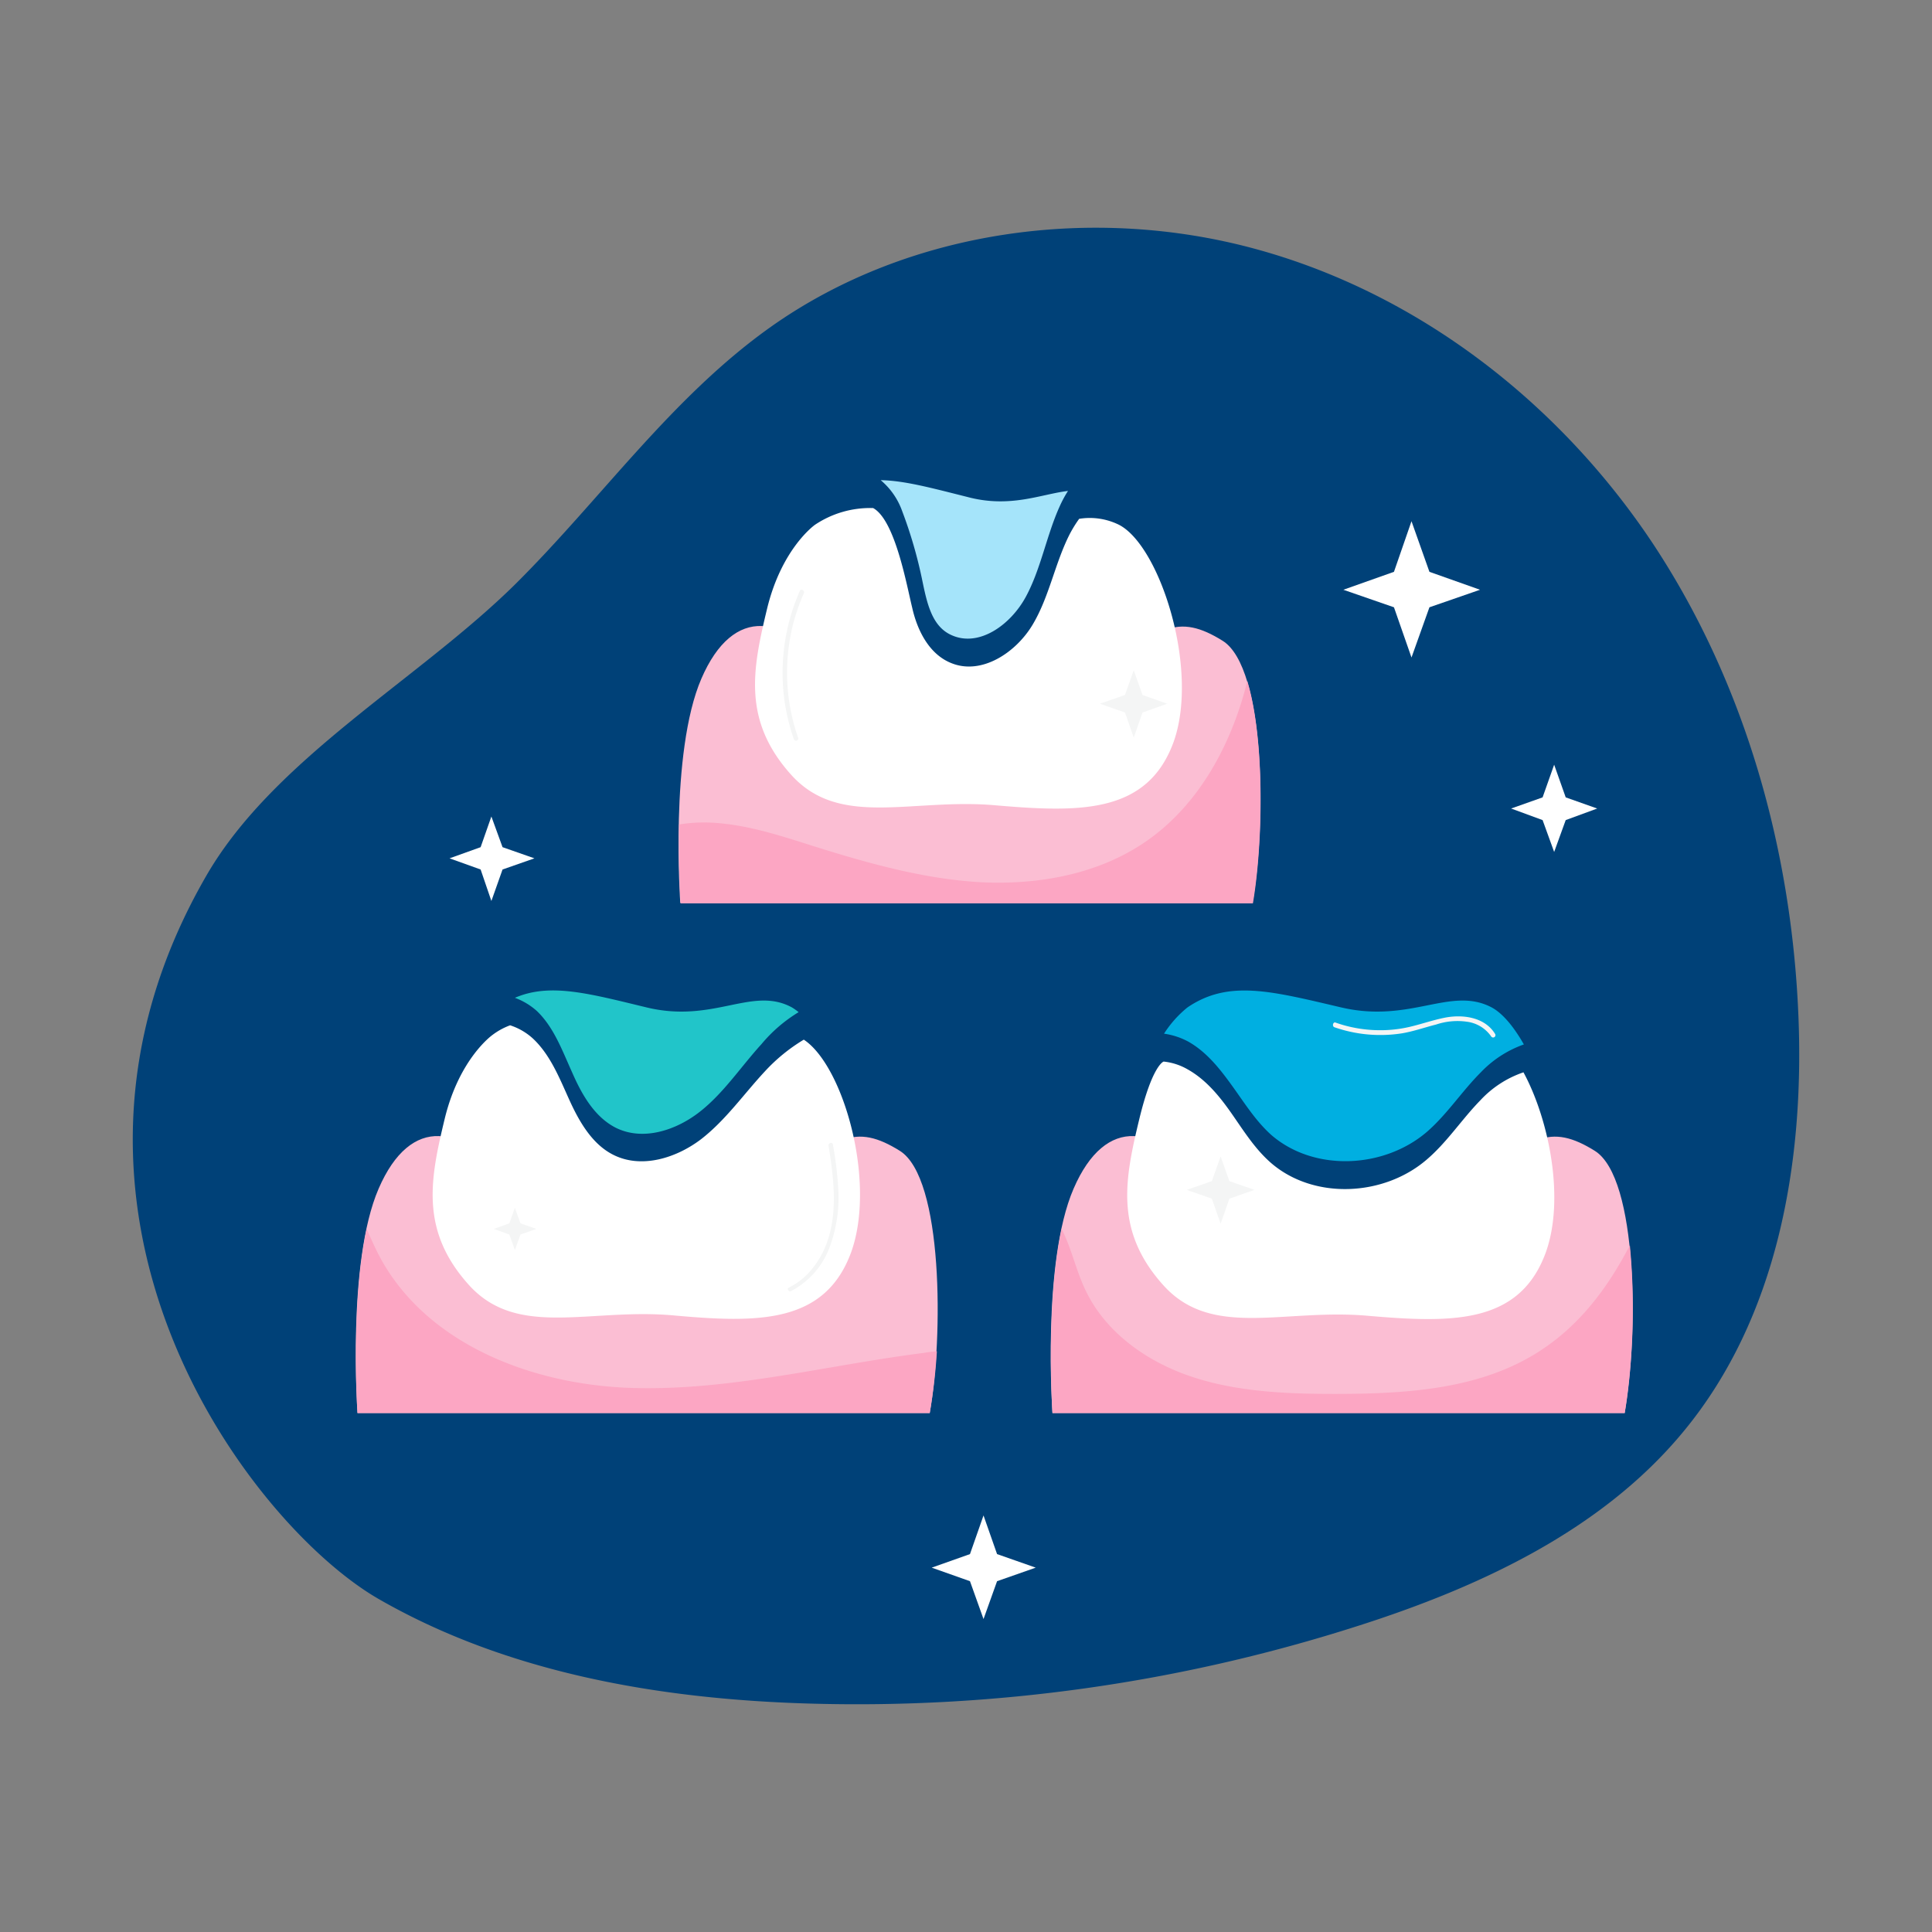 <svg id="Ebene_1" data-name="Ebene 1" xmlns="http://www.w3.org/2000/svg" width="500" height="500" viewBox="0 0 500 500"><rect x="0" y="0" width="500" height="500" fill="#808080" stroke="none"/><defs><style>.cls-1{fill:#004178;}.cls-2{fill:#fff;}.cls-3{fill:#fbbed3;}.cls-4{fill:#21c5c9;}.cls-5{fill:#fca6c3;}.cls-6{fill:#f4f5f5;}.cls-7{fill:#a5e4fa;}.cls-8{fill:#00afe1;}</style></defs><path class="cls-1" d="M427.893,140.874c-23.926-36.095-60.227-64.662-102.51-76.315-42.18-11.653-90.031-5.26-125.714,19.904-25.679,18.151-43.933,44.448-66.105,66.518-24.957,24.751-62.599,45.273-80.131,75.593-50.326,87.04,11.138,167.893,44.449,187.178,33.31,19.182,72.706,25.988,111.379,27.123a424.398,424.398,0,0,0,141.905-20.007c31.764-10.107,63.424-24.854,84.462-50.327,24.442-29.495,31.351-69.612,29.804-107.563C463.678,219.974,451.716,176.969,427.893,140.874Z"/><polygon class="cls-2" points="369.935 157.166 383.032 152.629 369.935 147.988 365.294 134.891 360.756 147.988 347.659 152.629 360.756 157.166 365.294 170.16 369.935 157.166"/><polygon class="cls-2" points="258.04 409.212 268.044 405.706 258.04 402.199 254.534 392.197 251.028 402.199 241.127 405.706 251.028 409.212 254.534 419.009 258.04 409.212"/><polygon class="cls-2" points="130.058 225.025 138.308 222.137 130.058 219.249 127.17 211.309 124.386 219.249 116.342 222.137 124.386 225.025 127.17 233.173 130.058 225.025"/><polygon class="cls-2" points="405.205 212.236 413.352 209.247 405.205 206.359 402.214 197.902 399.223 206.359 391.076 209.247 399.223 212.236 402.214 220.488 405.205 212.236"/><path class="cls-3" d="M92.519,365.692s-2.784-38.983,5.466-58.061,22.07-17.222,34.342,0,54.864,20.626,68.787,3.094,20.523-19.904,31.764-12.891,11.241,48.161,7.735,67.859Z"/><path class="cls-4" d="M206.682,261.945a14.034,14.034,0,0,0-1.753-1.238c-10.313-5.569-20.213,4.228-37.642,0-14.954-3.61-24.957-6.394-34.032-2.475a17.702,17.702,0,0,1,5.672,3.403c4.434,4.228,6.6,10.313,9.178,15.985,2.475,5.672,5.775,11.447,11.241,14.232,7.013,3.506,15.572.722,21.76-4.125s10.622-11.653,15.985-17.532A38.425,38.425,0,0,1,206.682,261.945Z"/><path class="cls-2" d="M208.023,269.061h0a45.433,45.433,0,0,0-10.107,8.25c-5.466,5.878-10.107,12.582-16.501,17.532-6.394,4.847-15.263,7.631-22.482,4.125-5.569-2.681-8.972-8.56-11.55-14.232s-4.95-11.757-9.488-15.985a16,16,0,0,0-5.878-3.403,17.592,17.592,0,0,0-4.538,2.475s-8.56,5.981-12.375,21.657c-3.816,15.779-6.394,28.979,6.188,43.005s31.248,5.981,53.008,7.941,39.189,2.269,45.995-16.397C226.792,305.878,218.336,275.867,208.023,269.061Z"/><path class="cls-5" d="M242.468,349.707c-1.134.103-2.166.206-3.3.412-25.266,3.197-50.327,9.9-75.799,9.075s-52.596-11.138-64.868-33.517c-1.341-2.475-2.475-5.053-3.61-7.631-4.228,20.11-2.372,47.645-2.372,47.645H240.612A146.134,146.134,0,0,0,242.468,349.707Z"/><polygon class="cls-6" points="134.699 319.491 138.824 318.047 134.699 316.603 133.255 312.581 131.811 316.603 127.789 318.047 131.811 319.491 133.255 323.513 134.699 319.491"/><path class="cls-6" d="M204.723,334.135a21.16,21.16,0,0,0,9.694-10.622,36.675,36.675,0,0,0,2.475-16.604,92.307,92.307,0,0,0-1.341-10.725c-.103-.722-1.238-.412-1.134.309,1.753,10.622,3.094,22.895-4.228,31.867a17.993,17.993,0,0,1-5.981,4.847C203.485,333.413,204.104,334.444,204.723,334.135Z"/><path class="cls-3" d="M176.053,233.688s-2.784-38.983,5.466-58.061,22.07-17.223,34.342,0,54.864,20.626,68.787,3.094c13.819-17.532,20.523-19.904,31.764-12.891s11.241,48.161,7.735,67.859Z"/><path class="cls-7" d="M276.397,127.053a30.224,30.224,0,0,0-2.166,4.022c-3.403,7.528-4.847,16.191-8.766,23.41s-12.066,13.097-19.182,9.9c-5.156-2.269-6.394-8.353-7.631-14.335a116.525,116.525,0,0,0-5.156-17.738,18.579,18.579,0,0,0-5.569-8.044c6.188.103,13.304,2.063,22.379,4.331C261.444,131.591,269.384,127.878,276.397,127.053Z"/><path class="cls-2" d="M289.598,135.819a17.092,17.092,0,0,0-10.313-1.547,32.41,32.41,0,0,0-2.475,4.022c-3.816,7.528-5.26,16.191-9.591,23.41s-13.2,13.097-21.038,9.9c-5.672-2.269-8.766-8.353-10.107-14.335-1.444-5.878-4.434-22.688-10.107-25.782a25.62,25.62,0,0,0-15.057,4.331s-8.56,5.981-12.375,21.657c-3.816,15.779-6.394,28.979,6.188,43.005s31.248,5.981,53.008,7.941c21.657,1.856,39.189,2.269,45.995-16.397C310.43,173.255,300.22,141.285,289.598,135.819Z"/><path class="cls-5" d="M322.805,176.245c-4.022,16.294-12.479,32.073-26.298,41.561-12.272,8.457-27.741,11.241-42.592,10.519-14.85-.825-29.392-4.95-43.52-9.385-9.075-2.888-18.151-5.878-27.638-6.085a40.873,40.873,0,0,0-7.013.516c-.206,11.447.412,20.419.412,20.419H324.249C326.827,218.734,327.446,191.611,322.805,176.245Z"/><polygon class="cls-6" points="295.682 184.393 302.076 182.123 295.682 179.854 293.414 173.461 291.145 179.854 284.648 182.123 291.145 184.393 293.414 190.889 295.682 184.393"/><path class="cls-6" d="M206.579,190.993a51.019,51.019,0,0,1-1.341-29.392,52.906,52.906,0,0,1,2.784-8.044c.309-.722-.722-1.341-1.031-.619a52.577,52.577,0,0,0-3.713,30.01,55.109,55.109,0,0,0,2.166,8.353.589.589,0,0,0,1.134-.309Z"/><path class="cls-3" d="M272.375,365.692s-2.784-38.983,5.466-58.061,22.07-17.222,34.342,0,54.864,20.626,68.787,3.094c13.819-17.532,20.523-19.904,31.764-12.891s11.241,48.161,7.734,67.859Z"/><path class="cls-8" d="M386.023,260.707c-10.622-5.569-20.935,4.228-38.983,0s-29.082-7.219-39.705,0a28.189,28.189,0,0,0-6.085,6.806,18.817,18.817,0,0,1,6.291,2.063c4.744,2.681,8.147,7.013,11.344,11.447s6.085,9.075,10.107,12.685c11.035,9.591,29.082,8.766,40.22-.722,5.26-4.538,9.075-10.519,14.025-15.469a28.511,28.511,0,0,1,11.138-7.219C391.798,265.761,388.91,262.254,386.023,260.707Z"/><path class="cls-2" d="M394.273,277.517a27.04,27.04,0,0,0-11.138,7.219c-4.847,4.95-8.663,10.932-14.025,15.469-11.138,9.488-29.185,10.313-40.22.722-4.125-3.61-7.013-8.25-10.107-12.685s-6.6-8.766-11.344-11.447a15.616,15.616,0,0,0-6.291-2.062s-2.888.825-6.291,14.851c-3.816,15.779-6.394,28.979,6.188,43.005s31.248,5.981,53.008,7.941c21.657,1.856,39.189,2.269,45.995-16.397C404.998,310.415,400.976,289.893,394.273,277.517Z"/><path class="cls-5" d="M421.808,322.275c-5.878,11.344-13.407,21.244-24.235,27.948-15.263,9.488-34.239,10.519-52.286,10.519-12.169,0-24.648-.516-36.198-4.228-11.654-3.713-22.585-11.241-27.948-22.173-2.578-5.156-3.713-10.932-6.291-16.088a.36.36,0,0,0-.103-.206c-4.228,20.11-2.372,47.645-2.372,47.645H420.467A173.781,173.781,0,0,0,421.808,322.275Z"/><polygon class="cls-6" points="318.164 310.21 324.661 307.941 318.164 305.671 315.896 299.277 313.627 305.671 307.13 307.941 313.627 310.21 315.896 316.707 318.164 310.21"/><path class="cls-6" d="M345.39,265.864a36.104,36.104,0,0,0,17.532,1.547c2.991-.516,5.878-1.547,8.766-2.269a17.299,17.299,0,0,1,7.941-.722,9.036,9.036,0,0,1,6.291,3.816.602.602,0,0,0,1.031-.619c-2.681-4.434-8.457-5.156-13.097-4.228-3.094.619-5.981,1.65-9.075,2.372a33.462,33.462,0,0,1-9.075.825,34.42,34.42,0,0,1-10.107-1.959c-.619-.206-.928,1.031-.206,1.238Z"/></svg>